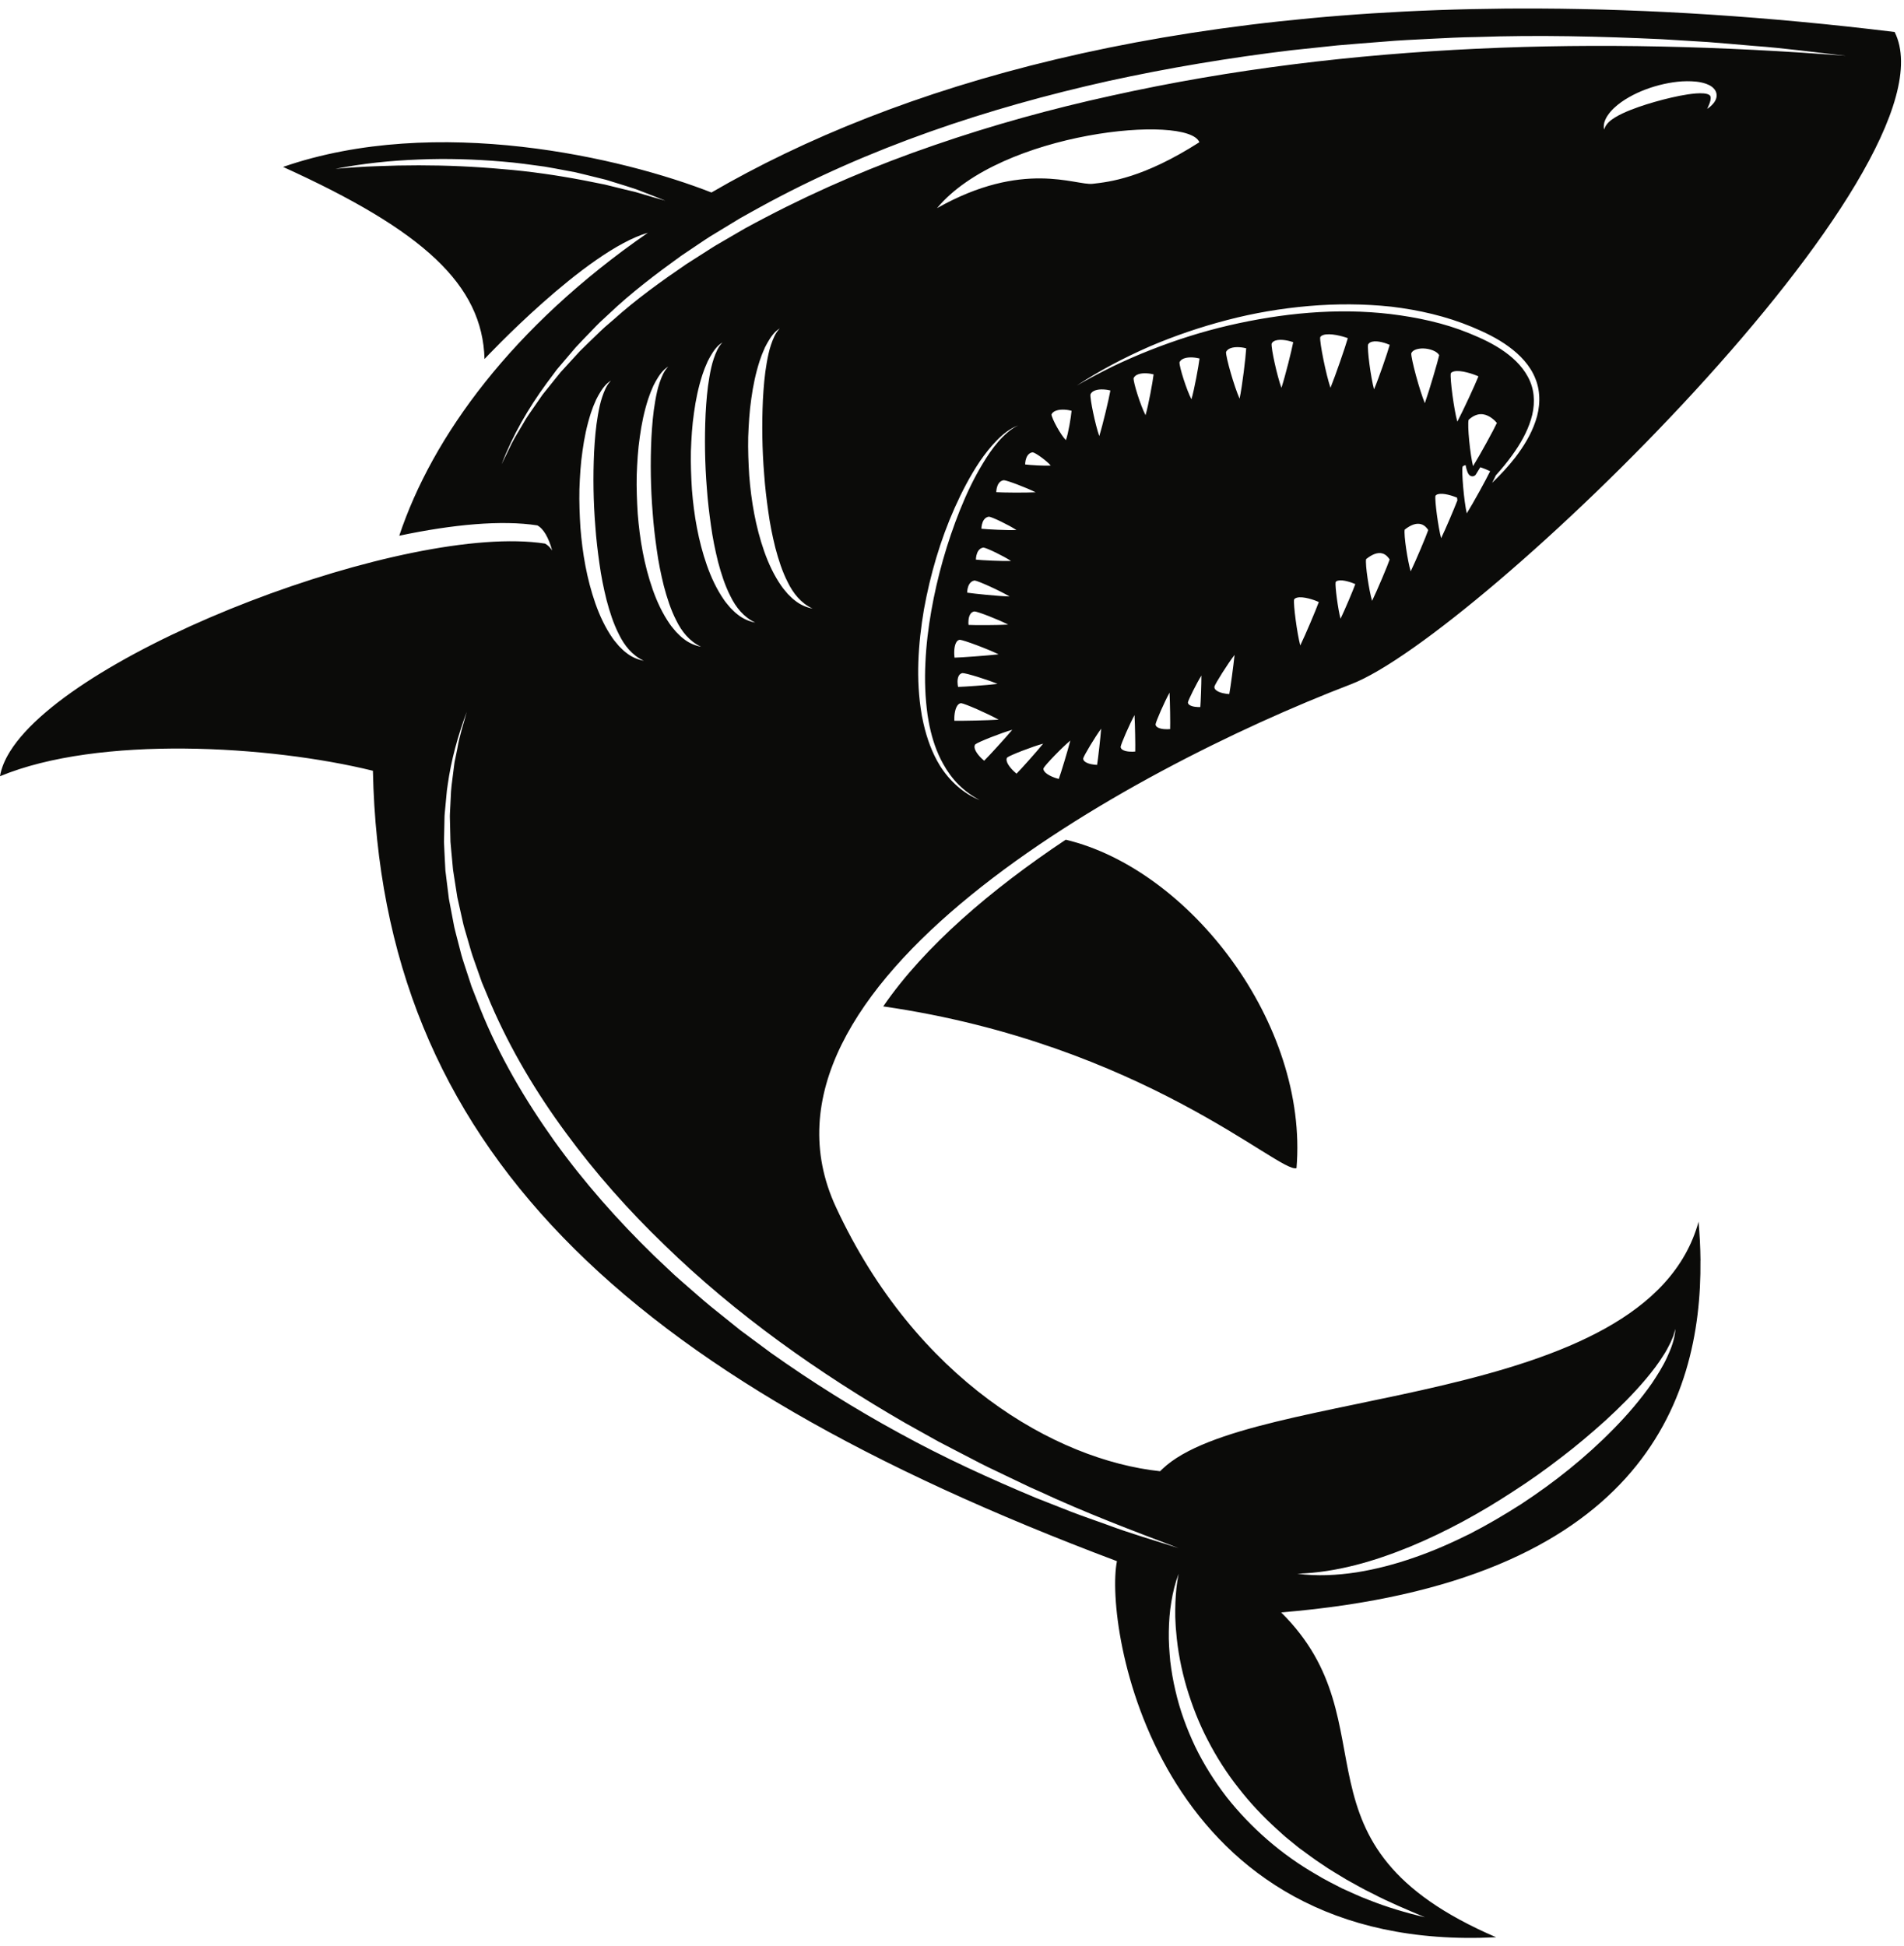 <?xml version="1.0" encoding="UTF-8"?>
<!DOCTYPE svg  PUBLIC '-//W3C//DTD SVG 1.1//EN'  'http://www.w3.org/Graphics/SVG/1.1/DTD/svg11.dtd'>
<svg version="1.1" viewBox="0 0 544 556" xmlns="http://www.w3.org/2000/svg">
<path d="m478.68 379.65-0.579 2.022-0.821 1.924c-0.628 1.242-1.246 2.478-2.026 3.635-1.458 2.355-3.164 4.556-4.943 6.683-3.568 4.252-7.524 8.172-11.614 11.932-4.136 3.711-8.37 7.316-12.807 10.67-4.395 3.402-8.935 6.619-13.611 9.619-9.286 6.094-19.063 11.455-29.307 15.709-10.245 4.189-21.021 7.408-32.312 7.764 5.601 0.755 11.344 0.457 16.965-0.399 5.624-0.9 11.157-2.363 16.53-4.252 5.394-1.846 10.604-4.172 15.702-6.695 5.068-2.588 9.974-5.479 14.76-8.541 9.507-6.227 18.439-13.348 26.402-21.475 3.983-4.051 7.702-8.387 10.968-13.06 1.579-2.375 3.119-4.784 4.31-7.389 1.199-2.572 2.237-5.307 2.383-8.147m-113.79 143c-4.022-3.641-7.759-7.588-11.061-11.871-3.363-4.237-6.277-8.819-8.751-13.627-2.518-4.791-4.474-9.868-6.041-15.063-1.526-5.211-2.582-10.582-3.003-16.035-0.154-1.361-0.169-2.729-0.245-4.1 1e-3 -1.369-0.025-2.742 0.04-4.113 0.112-2.746 0.365-5.502 0.924-8.228-0.991 2.603-1.654 5.339-2.097 8.109-0.471 2.769-0.663 5.584-0.712 8.402-0.065 2.821 0.155 5.635 0.41 8.451 0.339 2.803 0.806 5.602 1.462 8.358 1.246 5.527 3.213 10.89 5.643 16.025 2.472 5.117 5.528 9.949 8.993 14.453 7.053 8.912 15.774 16.471 25.545 22.084 2.4 1.475 4.928 2.721 7.422 4.004 2.573 1.129 5.087 2.367 7.719 3.33 5.197 2.076 10.572 3.641 15.976 4.94-5.115-2.205-10.239-4.281-15.117-6.86-2.491-1.171-4.857-2.584-7.265-3.894-2.325-1.457-4.73-2.768-6.96-4.35-2.297-1.484-4.453-3.156-6.66-4.748l-3.167-2.572c-1.069-0.84-2.035-1.801-3.055-2.695m-28.137-80.354c-13.447-5.092-26.873-10.187-39.879-16.254l-2.458-1.084-2.427-1.158-4.85-2.318c-3.234-1.543-6.474-3.069-9.631-4.766-3.168-1.67-6.374-3.262-9.531-4.951l-9.373-5.233c-24.755-14.306-48.281-30.908-68.732-50.826-10.273-9.883-19.763-20.58-28.188-32.058-8.445-11.455-15.788-23.752-21.424-36.814l-2.057-4.922-0.516-1.23-1.327-3.773c-0.573-1.68-1.222-3.342-1.732-5.043l-1.485-5.123c-0.241-0.857-0.515-1.704-0.729-2.567l-0.583-2.602-1.163-5.209-0.827-5.272-0.409-2.639-0.243-2.657c-0.159-1.774-0.349-3.547-0.485-5.324l-0.126-5.345c-4e-3 -0.89-0.08-1.785-0.025-2.675l0.132-2.671c0.045-0.659 0.072-1.317 0.098-1.981 0.046-1.124 0.095-2.25 0.238-3.366l0.67-5.32c0.061-0.442 0.104-0.89 0.177-1.329l0.272-1.314 0.538-2.631c0.569-3.548 1.738-6.946 2.669-10.422-2.517 6.729-4.456 13.716-5.447 20.883-0.179 1.036-0.278 2.08-0.37 3.125-0.064 0.755-0.127 1.51-0.21 2.264l-0.255 2.702c-0.095 0.903-0.059 1.807-0.095 2.711l-0.115 5.433c0.06 1.81 0.171 3.618 0.255 5.431l0.144 2.716 0.33 2.698 0.671 5.401 1.014 5.346 0.512 2.675c0.19 0.887 0.44 1.759 0.657 2.639l1.36 5.275c0.481 1.75 1.1 3.455 1.646 5.187l0.846 2.587 0.422 1.296 2.479 6.338c5.391 13.496 12.809 26.098 21.218 37.895 8.468 11.779 18.113 22.668 28.487 32.761l3.948 3.729c1.312 1.248 2.628 2.492 4.01 3.658 2.745 2.36 5.429 4.789 8.222 7.086l8.457 6.795 8.714 6.457c11.792 8.363 24.052 16.043 36.727 22.943 12.646 6.965 25.784 12.965 39.069 18.52l10.052 3.955c3.358 1.291 6.772 2.443 10.153 3.67 6.732 2.539 13.665 4.51 20.505 6.701m-118.42-284.81c1.228 3.492 2.804 6.907 4.962 9.986 0.523 0.774 1.186 1.471 1.768 2.196 0.686 0.656 1.31 1.362 2.081 1.911 1.468 1.188 3.243 1.962 5.021 2.301-3.325-1.558-5.547-4.385-7.08-7.509-1.592-3.101-2.656-6.467-3.557-9.863-0.849-3.416-1.556-6.884-2.025-10.397-0.498-3.505-0.924-7.03-1.17-10.573-0.578-7.081-0.684-14.213-0.36-21.312 0.199-3.545 0.474-7.097 1.096-10.583 0.306-1.738 0.66-3.486 1.227-5.151 0.574-1.651 1.212-3.352 2.5-4.655-1.608 0.941-2.665 2.585-3.579 4.179-0.22 0.409-0.452 0.816-0.655 1.237l-0.543 1.277c-0.39 0.851-0.654 1.729-0.977 2.602-1.138 3.52-1.889 7.138-2.383 10.776-0.541 3.636-0.744 7.303-0.886 10.966-0.077 3.666 0.061 7.33 0.291 10.992 0.577 7.309 1.823 14.615 4.269 21.62m-16.371 4.001c1.23 3.491 2.805 6.908 4.961 9.987 0.524 0.774 1.188 1.47 1.77 2.195 0.686 0.655 1.31 1.361 2.08 1.912 1.468 1.186 3.243 1.961 5.021 2.3-3.325-1.558-5.548-4.385-7.078-7.508-1.592-3.103-2.657-6.467-3.559-9.864-0.847-3.416-1.554-6.885-2.026-10.397-0.498-3.504-0.922-7.028-1.169-10.574-0.578-7.08-0.685-14.212-0.358-21.312 0.198-3.544 0.474-7.097 1.096-10.582 0.305-1.739 0.658-3.486 1.226-5.151 0.575-1.651 1.211-3.352 2.499-4.654-1.607 0.94-2.663 2.583-3.58 4.178-0.217 0.41-0.45 0.817-0.652 1.237l-0.544 1.278c-0.389 0.85-0.654 1.729-0.979 2.601-1.137 3.521-1.887 7.138-2.38 10.776-0.543 3.637-0.746 7.303-0.886 10.966-0.079 3.666 0.06 7.331 0.291 10.992 0.576 7.309 1.82 14.615 4.267 21.62m-15.486 6.904c1.23 3.492 2.805 6.909 4.963 9.989 0.522 0.773 1.187 1.468 1.769 2.194 0.684 0.655 1.308 1.361 2.08 1.912 1.468 1.187 3.241 1.96 5.02 2.299-3.324-1.557-5.547-4.384-7.079-7.507-1.592-3.102-2.656-6.467-3.557-9.863-0.847-3.417-1.555-6.886-2.027-10.399-0.498-3.505-0.922-7.029-1.169-10.573-0.577-7.08-0.684-14.212-0.359-21.311 0.198-3.545 0.475-7.097 1.098-10.582 0.304-1.74 0.656-3.487 1.225-5.152 0.572-1.652 1.211-3.352 2.498-4.655-1.605 0.941-2.663 2.585-3.577 4.179-0.22 0.408-0.451 0.817-0.654 1.237l-0.546 1.278c-0.387 0.849-0.653 1.728-0.976 2.6-1.139 3.521-1.888 7.139-2.381 10.778-0.542 3.635-0.746 7.301-0.886 10.965-0.078 3.666 0.059 7.331 0.289 10.993 0.578 7.307 1.823 14.613 4.269 21.618m-16.729-39.257c0.198-3.545 0.473-7.097 1.096-10.583 0.304-1.739 0.659-3.486 1.226-5.152 0.574-1.65 1.213-3.351 2.5-4.655-1.608 0.942-2.666 2.585-3.58 4.18-0.218 0.408-0.451 0.816-0.651 1.235l-0.546 1.279c-0.389 0.849-0.655 1.728-0.978 2.601-1.137 3.52-1.886 7.137-2.38 10.777-0.543 3.636-0.746 7.302-0.885 10.965-0.079 3.667 0.058 7.331 0.289 10.992 0.577 7.307 1.822 14.614 4.268 21.619 1.229 3.492 2.806 6.909 4.961 9.988 0.525 0.774 1.189 1.469 1.769 2.195 0.686 0.656 1.311 1.362 2.082 1.912 1.468 1.188 3.242 1.961 5.019 2.299-3.325-1.556-5.547-4.384-7.077-7.507-1.592-3.102-2.658-6.468-3.558-9.864-0.849-3.417-1.555-6.884-2.027-10.396-0.498-3.506-0.924-7.03-1.169-10.575-0.579-7.08-0.684-14.212-0.359-21.31m-10.626-21.473 1.026-1.28 1.109-1.214 4.438-4.843c1.539-1.556 3.142-3.052 4.707-4.578 0.798-0.751 1.557-1.541 2.382-2.259l2.49-2.142c6.51-5.851 13.638-10.978 20.864-15.899l5.535-3.531c0.923-0.584 1.83-1.197 2.769-1.757l2.836-1.651 5.675-3.302c1.913-1.063 3.865-2.054 5.795-3.086 15.509-8.122 31.681-14.974 48.256-20.654 16.561-5.719 33.49-10.39 50.619-14.133 34.246-7.608 69.232-11.762 104.32-13.405 35.105-1.652 70.327-0.688 105.45 2.015-8.75-0.973-17.489-2.189-26.278-2.82-4.392-0.366-8.782-0.781-13.178-1.107l-13.201-0.81c-17.614-0.818-35.275-1.242-52.923-0.618-4.414 0.053-8.823 0.298-13.231 0.513-4.409 0.237-8.822 0.409-13.222 0.805-4.402 0.357-8.808 0.667-13.207 1.067l-13.179 1.392c-17.544 2.113-35.004 5.007-52.281 8.788-34.48 7.695-68.431 18.961-99.527 36.036-0.773 0.432-1.552 0.858-2.329 1.284-0.68 0.374-1.355 0.757-2.032 1.138-0.481 0.269-0.965 0.534-1.441 0.811l-5.682 3.449-2.837 1.724c-0.941 0.586-1.848 1.224-2.774 1.833l-5.512 3.709c-7.183 5.184-14.266 10.54-20.688 16.66l-2.438 2.256c-0.807 0.757-1.548 1.585-2.327 2.373-1.529 1.604-3.092 3.171-4.588 4.801l-4.308 5.055-1.074 1.265-0.99 1.333-1.982 2.662c-5.23 7.126-9.697 14.841-12.828 23.087l2.881-5.939c0.999-1.955 2.207-3.803 3.295-5.703 1.044-1.934 2.407-3.67 3.623-5.492l1.868-2.703 4.116-5.13zm30.974-50.315c-1.845-0.75-3.7-1.486-5.565-2.196l-2.799-1.08-2.847-0.924-5.732-1.776-5.825-1.438-2.918-0.705-2.949-0.552c-1.97-0.354-3.931-0.766-5.907-1.074-3.965-0.546-7.93-1.115-11.92-1.429-7.974-0.678-15.987-0.936-23.977-0.597-7.986 0.306-15.963 1.118-23.792 2.663 3.974-0.348 7.939-0.635 11.914-0.755l5.956-0.185 5.954-0.059c7.937 4e-3 15.866 0.351 23.756 1.064 7.901 0.63 15.751 1.774 23.534 3.264l5.834 1.165 5.781 1.423 2.901 0.688 2.856 0.846c1.906 0.573 3.819 1.124 5.745 1.657m300.09-31.318c-0.662-1.208-1.761-1.711-2.679-2.065-0.952-0.343-1.89-0.521-2.814-0.63-3.69-0.381-7.225 0.131-10.645 1-3.41 0.899-6.719 2.218-9.754 4.126-1.504 0.97-2.956 2.082-4.165 3.486-0.586 0.714-1.141 1.48-1.502 2.353-0.374 0.856-0.527 1.849-0.298 2.704 0.529-1.689 1.836-2.65 3.176-3.482 1.359-0.821 2.831-1.482 4.33-2.079 3.009-1.189 6.141-2.139 9.291-2.965 3.144-0.798 6.356-1.524 9.463-1.777 0.769-0.056 1.53-0.07 2.227-7e-3 0.696 0.063 1.302 0.237 1.598 0.468 0.159 0.11 0.286 0.284 0.34 0.575 0.049 0.293-7e-3 0.652-0.073 1.033-0.175 0.762-0.535 1.547-0.905 2.344 0.731-0.492 1.41-1.066 1.978-1.834 0.281-0.392 0.519-0.839 0.653-1.394 0.127-0.552 0.086-1.254-0.221-1.856m-210.24 202.57c-2.234-1.158-4.271-2.65-6.034-4.398-1.762-1.753-3.231-3.772-4.42-5.938-1.88-3.339-3.095-7.003-3.885-10.757-0.174-0.827-0.323-1.659-0.458-2.492-0.045-0.27-0.093-0.54-0.133-0.81-0.679-4.91-0.853-9.893-0.605-14.859 0.216-4.97 0.819-9.924 1.684-14.833 1.727-9.818 4.478-19.472 8.171-28.746 1.858-4.631 3.997-9.162 6.598-13.417 1.283-2.136 2.684-4.21 4.315-6.094 0.807-0.95 1.683-1.841 2.635-2.644 0.943-0.813 1.968-1.55 3.117-2.066-2.38 0.862-4.408 2.521-6.167 4.328-1.779 1.811-3.336 3.825-4.777 5.91-2.83 4.212-5.162 8.727-7.229 13.344-4.113 9.259-6.962 19.046-8.771 29.014-1.665 9.863-2.366 20.038-0.644 30.003 0.018 0.111 0.028 0.219 0.046 0.327 0.147 0.771 0.312 1.538 0.487 2.304 0.966 4.209 2.426 8.332 4.713 12.024 2.723 4.315 6.66 7.934 11.357 9.8m50.726-20.837c0.963 0.652 2.848 0.633 3.661 0.54 0.06-1.651-0.025-7.541-0.169-10.408-1.402 2.514-3.908 8.231-4 9.07 0.029 0.329 0.191 0.584 0.508 0.798m-49.476 9.582c1.385-1.37 5.965-6.383 8.041-8.841-3.095 0.859-9.751 3.485-10.575 4.165-0.144 0.184-0.306 0.491-0.192 1.047 0.288 1.385 1.942 3.002 2.726 3.629m42.693-109.3c-0.085 1.321 2.05 7.992 3.414 10.574 0.838-2.852 2.051-9.485 2.309-11.65-0.964-0.255-2.971-0.55-4.418-0.023-0.64 0.233-1.068 0.594-1.305 1.099m15.526 92.623c0.011 0.287 0.139 0.513 0.403 0.713 0.805 0.605 2.438 0.666 3.138 0.626 0.125-1.423 0.309-6.516 0.309-8.995-1.32 2.108-3.735 6.936-3.85 7.656m-2.407-97.163c-0.085 1.321 2.049 7.993 3.412 10.576 0.838-2.854 2.05-9.486 2.309-11.651-0.965-0.255-2.97-0.55-4.417-0.023-0.64 0.234-1.069 0.593-1.304 1.098m9.966 92.686c-0.022 0.36 0.111 0.658 0.416 0.941 0.926 0.854 2.954 1.141 3.837 1.173 0.335-1.762 1.202-8.094 1.512-11.192-1.911 2.469-5.529 8.192-5.765 9.078m7.199-82.291c0.77-3.565 1.758-11.904 1.892-14.385-0.948-0.257-2.991-0.567-4.458-0.034-0.637 0.232-1.064 0.589-1.302 1.09-0.079 1.485 2.351 9.951 3.868 13.329m42.896-15.367c-1.035-0.473-3.393-1.272-4.997-0.904-0.569 0.133-0.948 0.387-1.186 0.799-0.283 1.367 0.763 9.389 1.706 12.816 1.377-3.247 3.856-10.459 4.477-12.711m-2.204 59.563c-1.267-0.303-2.796 0.25-4.54 1.652-0.304 1.498 0.829 8.955 1.707 11.925 1.457-2.999 4.507-10.234 5.015-11.805-0.266-0.459-0.978-1.481-2.182-1.772m-11.847 18.686c1.199-2.477 3.597-8.15 4.223-9.899-1.015-0.46-3.546-1.345-4.957-0.988-0.424 0.106-0.59 0.29-0.673 0.435-0.201 1.078 0.68 7.761 1.407 10.452m2.079-80.165c-1.455-0.542-5.067-1.537-6.994-0.908-0.581 0.19-0.795 0.461-0.897 0.67-0.177 1.521 1.679 10.742 2.944 14.423 1.437-3.562 4.241-11.685 4.947-14.185m-15.376 74.736-1e-3 1e-3v2e-3l1e-3 -3e-3m1.793 13.062c1.504-3.109 4.513-10.224 5.3-12.422-1.273-0.577-4.459-1.685-6.219-1.239-0.533 0.135-0.741 0.365-0.845 0.546-0.252 1.353 0.853 9.737 1.764 13.115m-7.072-87.121c-0.555 0.18-0.911 0.467-1.113 0.899-0.163 1.386 1.569 9.286 2.801 12.62 1.091-3.353 2.942-10.75 3.368-13.047-1.071-0.383-3.492-0.98-5.056-0.472m54.649 49.379c1.79-2.863 5.596-9.791 6.673-12.042-0.63-0.313-1.675-0.757-2.814-1.128-0.771 1.279-1.299 2.125-1.322 2.153-0.249 0.283-0.583 0.437-0.929 0.437l-0.269-0.032c-0.765-0.177-1.124-0.961-1.454-2.167-0.067-0.246-0.146-0.601-0.228-1.003-0.539 0.105-0.764 0.311-0.859 0.434-0.334 1.413 0.411 10.042 1.202 13.348m-7.331 7.099c1.265-2.615 3.682-8.298 4.646-10.812-0.036-0.258-0.069-0.517-0.102-0.781-1.324-0.55-3.901-1.376-5.392-0.997-0.49 0.122-0.683 0.336-0.779 0.503-0.232 1.247 0.787 8.975 1.627 12.087m-10.411-2.449c-0.302 1.503 0.831 8.955 1.711 11.922 1.454-2.997 4.499-10.218 5.012-11.8-0.266-0.444-0.977-1.429-2.185-1.718-1.277-0.304-2.806 0.231-4.538 1.596m9.856-49.847c-0.524-1.033-2.564-1.893-4.638-1.92-1.349 5e-3 -2.919 0.343-3.341 1.392-0.081 1.532 2.382 10.676 3.88 14.243 1.299-3.705 3.771-12.132 4.099-13.715m11.215 6.05c-1.441-0.644-5.011-1.882-6.998-1.407-0.589 0.14-0.809 0.392-0.9 0.532-0.275 1.455 0.894 10.355 1.863 13.824 1.668-3.153 5.104-10.59 6.035-12.949m-1.543 25.654c1.867-2.981 5.965-10.458 6.817-12.343-0.526-0.634-2.07-2.212-3.983-2.47-1.367-0.186-2.755 0.345-4.097 1.58-0.417 1.623 0.456 10.033 1.263 13.233m-92.121-33.194c7.256-2.86 14.702-5.223 22.285-6.99 15.14-3.503 30.843-5.084 46.259-3.263 7.675 0.944 15.312 2.555 22.466 5.481 3.572 1.455 7.084 3.093 10.175 5.317 3.083 2.195 5.778 4.993 7.219 8.411 1.467 3.413 1.389 7.349 0.252 10.965-1.116 3.639-3.079 7.025-5.344 10.155-1.449 2.015-3.032 3.928-4.697 5.774-0.278 0.621-0.635 1.342-1.045 2.129 2.35-2.269 4.593-4.659 6.612-7.254 2.393-3.134 4.516-6.555 5.803-10.381 1.306-3.784 1.546-8.15 0-12.023-1.492-3.895-4.474-6.948-7.703-9.298-3.257-2.381-6.879-4.102-10.528-5.625-7.333-3.044-15.127-4.82-22.967-5.756-7.862-0.847-15.785-0.863-23.636-0.185-7.852 0.679-15.641 1.996-23.252 3.991-7.612 1.979-15.07 4.518-22.288 7.611-7.185 3.163-14.159 6.808-20.698 11.116 3.393-1.95 6.85-3.776 10.355-5.501 3.526-1.682 7.102-3.245 10.732-4.674m-11.495 11.584c-0.978-0.253-2.951-0.534-4.377-0.012-0.647 0.235-1.077 0.6-1.313 1.114-0.17 1.294 1.367 8.67 2.51 11.923 1.047-3.361 2.771-10.667 3.18-13.025m-44.533 76.331c2.034-0.047 9.168-0.57 12.595-0.947-3.062-1.511-10.004-4.113-11.098-4.162-0.41 0.059-0.722 0.282-0.977 0.698-0.738 1.199-0.655 3.436-0.52 4.411m-0.049 18.027c2.067 0.054 9.234-0.098 12.66-0.299-2.933-1.662-9.651-4.617-10.73-4.724-0.426 0.04-0.763 0.254-1.058 0.671-0.836 1.177-0.93 3.364-0.872 4.352m1.067-9.67c1.754-0.044 8.075-0.467 11.266-0.86-2.874-1.222-8.919-3.09-9.995-3.09h-0.023c-0.506 0.109-0.852 0.377-1.087 0.847-0.478 0.959-0.323 2.407-0.161 3.103m3.287-29.476c-0.551 0.809-0.695 1.94-0.692 2.551 1.939 0.293 8.841 0.998 12.134 1.095-2.755-1.639-8.963-4.472-10-4.566-0.607 0.087-1.08 0.389-1.442 0.92m3.95-10.335c-0.611 0.086-1.085 0.387-1.448 0.92-0.545 0.801-0.692 1.915-0.692 2.531 1.758 0.185 7.344 0.463 10.024 0.378-2.106-1.402-6.98-3.762-7.884-3.829m9.457-4.994c-2.108-1.403-6.982-3.761-7.885-3.83-0.612 0.088-1.085 0.389-1.449 0.922-0.544 0.799-0.69 1.915-0.69 2.529 1.757 0.185 7.332 0.463 10.024 0.379m-13.707 27.097c1.854 0.1 8.167 0.088 11.337-0.089-2.751-1.422-8.641-3.723-9.638-3.765-0.534 0.075-0.92 0.331-1.212 0.806-0.563 0.915-0.57 2.343-0.487 3.048m18.308-49.315c-0.607 0.087-1.079 0.388-1.442 0.92-0.548 0.807-0.695 1.935-0.692 2.546 1.405 0.177 5.465 0.451 7.315 0.303-1.033-1.223-4.271-3.642-5.181-3.769m11.133-11.868c-0.953-0.258-2.984-0.564-4.447-0.03-0.631 0.229-1.054 0.581-1.294 1.075 0.072 1.201 2.715 6.007 4.118 7.343 0.716-1.945 1.466-6.677 1.623-8.388m-10.265 23.292c-2.685-1.34-8.173-3.427-9.105-3.455-0.615 0.084-1.09 0.386-1.456 0.92-0.537 0.788-0.688 1.885-0.693 2.505 1.919 0.118 8.097 0.172 11.254 0.03m-5.461 80.387c1.343-1.35 5.676-6.207 7.606-8.572-2.956 0.783-9.46 3.297-10.276 3.958-0.125 0.169-0.262 0.449-0.152 0.956 0.295 1.364 2.023 3.026 2.822 3.658m12.069 1.513c0.652-1.789 2.54-8.018 3.297-10.974-2.352 1.952-7.196 6.968-7.657 7.913-0.044 0.205-0.05 0.514 0.264 0.93 0.84 1.113 3.106 1.894 4.096 2.131m7.381-5.021c0.872 0.769 2.746 0.99 3.562 1.003 0.27-1.632 0.937-7.487 1.161-10.347-1.712 2.315-4.926 7.666-5.124 8.486-0.015 0.331 0.114 0.605 0.401 0.858m10.799-3.341c0.965 0.649 2.853 0.622 3.662 0.528 0.055-1.652-0.051-7.545-0.206-10.408-1.391 2.518-3.879 8.245-3.968 9.085 0.032 0.329 0.195 0.583 0.512 0.795m-8.532-161.67c4.818-0.536 14.457-1.607 30.518-11.875-3.213-8.126-56.753-3.117-74.956 18.834 24.629-13.919 39.619-6.425 44.438-6.959m173.68 307.61c0.409 40.25-17.43 92.068-119.8 100.54 32.48 32.125 0 66.391 61.414 92.805-1.482 0.074-2.943 0.127-4.386 0.156-93.152 1.996-107.64-89.141-103.94-107.6-140.91-52.996-210.34-118.52-212.58-225.82-29.511-7.254-78.282-10.175-106.55 1.568 0.375-2.29 1.355-4.654 2.852-7.061 18.197-29.287 113.8-65.467 152.88-59.406 0.743 0.387 1.424 1.059 2.04 1.966-1.022-3.649-2.457-6.229-4.255-7.169-10.127-1.57-24.055-0.298-39.442 2.95 9.451-28.351 32.307-59.77 71.046-86.558-17.804 5.157-46.685 36.073-46.685 36.073-0.581-21.202-17.401-36.674-57.556-54.877 43.853-15.197 97.21-2.577 122.39 7.306 53.096-30.844 130.44-53.055 236.59-52.559 31.289 0.147 65.061 2.252 101.47 6.703 19.274 38.55-119.54 172.62-155.26 186.32-64.249 24.631-176.45 86.385-147.24 149.38 22.843 49.256 62.641 72.277 92.624 75.488 0.219-0.227 0.462-0.449 0.697-0.672 25.012-23.807 138.3-16.525 153.16-70.629 0.308 3.563 0.51 7.276 0.547 11.092m-181.37-120.22c35.46 8.461 69.384 52.581 65.947 93.826-4.648 1.744-43.848-35.465-118.08-46.199 11.862-17.248 30.839-33.425 52.138-47.627" fill="#0B0B09"/>
</svg>
